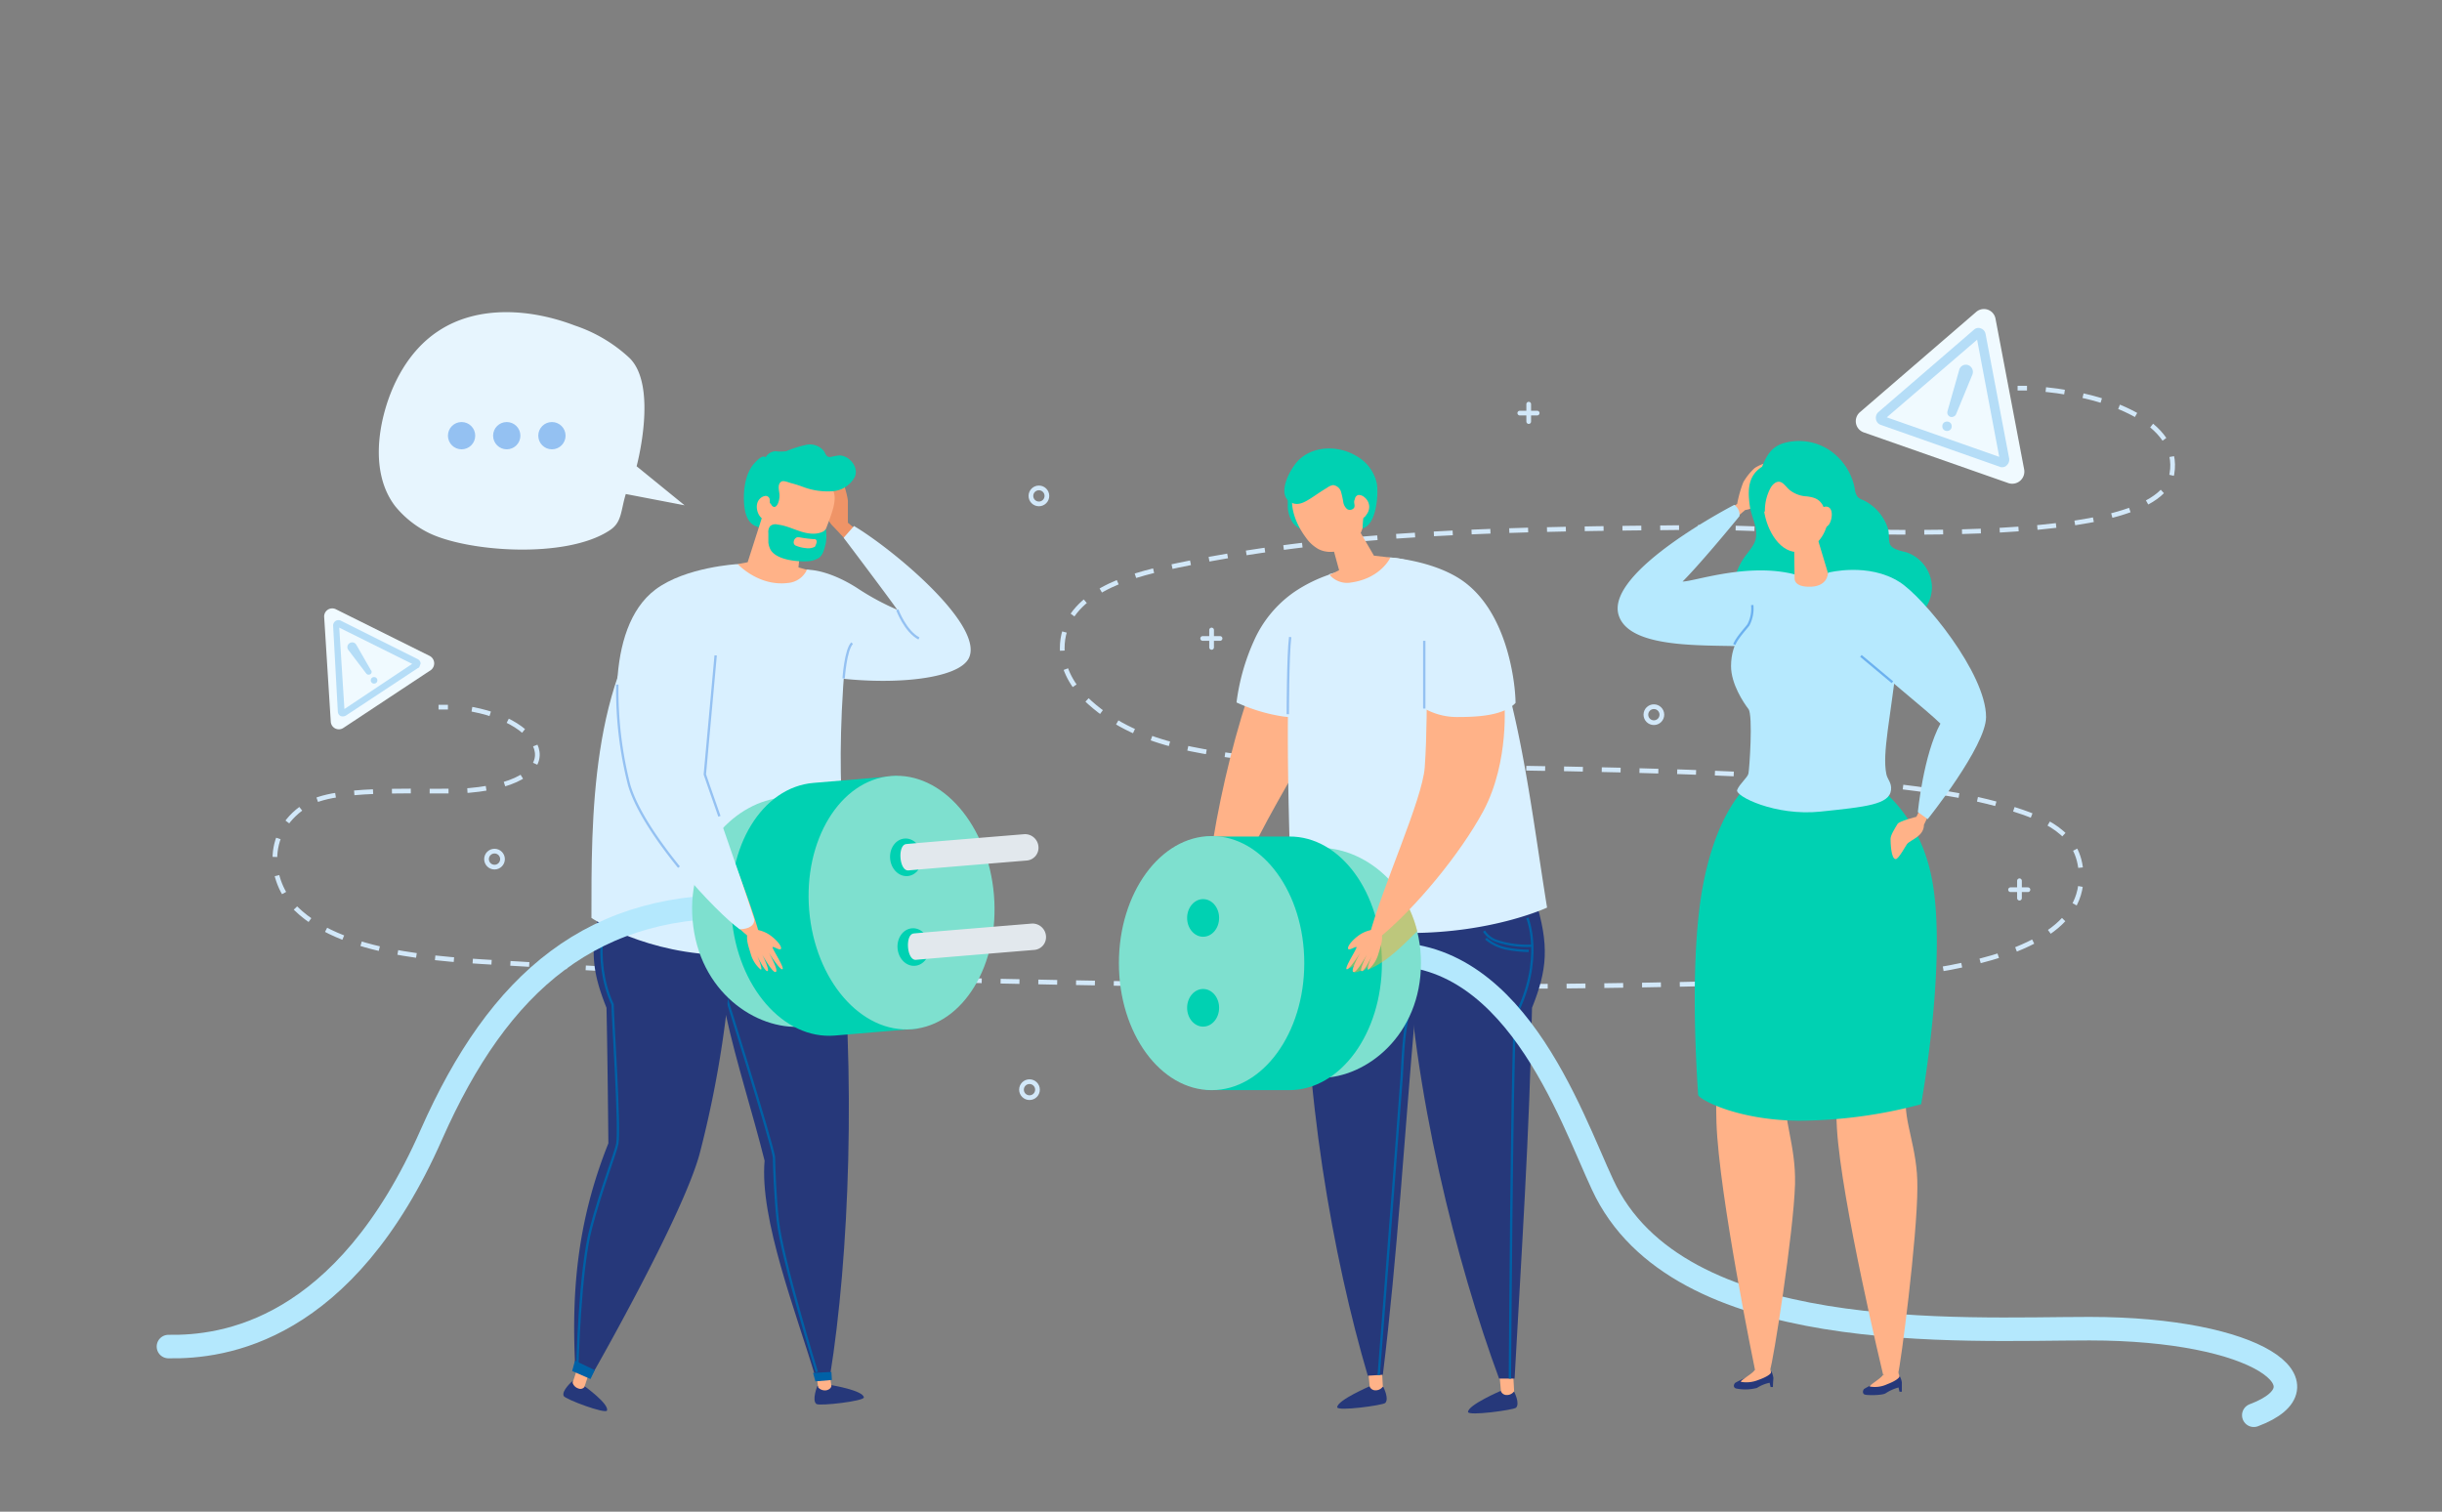 <svg id="OBJECTS" xmlns="http://www.w3.org/2000/svg" viewBox="0 0 519 321.3"><rect x="0" y="0" width="519" height="321.3" fill="#808080" stroke="none"/><defs><style>.cls-1,.cls-10,.cls-11,.cls-19,.cls-2,.cls-5,.cls-8{fill:none;}.cls-1,.cls-2,.cls-5{stroke:#d2e8f9;}.cls-1,.cls-10,.cls-19,.cls-2,.cls-8{stroke-miterlimit:10;}.cls-2{stroke-dasharray:4.01 4.01;}.cls-3{fill:#f0faff;}.cls-4{fill:#b5ddf7;}.cls-11,.cls-5{stroke-linecap:round;stroke-linejoin:round;}.cls-6{fill:#26387a;}.cls-7{fill:#ffb288;}.cls-8{stroke:#0061a6;}.cls-10,.cls-19,.cls-8{stroke-width:0.5px;}.cls-9{fill:#d9f0ff;}.cls-10{stroke:#94c1f2;}.cls-11{stroke:#b4e8fd;stroke-width:5px;}.cls-12{fill:#7ee0cf;}.cls-13{fill:#00d1b2;}.cls-14{fill:#fdae2b;opacity:0.5;isolation:isolate;}.cls-15{fill:#0061a6;}.cls-16{fill:#ef9467;}.cls-17{fill:#e2e8ed;}.cls-18{fill:#b6e9fe;}.cls-19{stroke:#6cb1ef;}.cls-20{fill:#e7f5fe;}.cls-21{fill:#94c1f2;}</style></defs><title>error-1-teal</title><path class="cls-1" d="M428.8,82.5h2"/><path class="cls-2" d="M434.8,82.8c12.9,1.3,28.7,6.8,26.8,17.9-2.9,17.8-82.1,11.2-101,11.4-38,.4-76.4.5-113.7,8.8-9.1,2-22,6.5-21.1,18,.3,4,2.7,7.7,5.8,10.4,10.9,9.8,26,10.8,40.1,12.5,21.3,2.6,122.6-.9,155.7,10,6.5,2.1,14.7,4.9,14.9,14.2.7,23.7-58.1,22.5-75.8,23-47.1,1.2-94.2.7-141.3-.2-38.1-.8-76.2-1.4-114.2-3.9-14.2-.9-37.3-1.2-48.1-11.8-6-5.9-6.8-16.8,2.7-22.3,6.7-3.9,26.5-2.2,34.1-2.8,23-2,16-15.9-2.6-17.7"/><path class="cls-1" d="M95.2,150.3h-2"/><path class="cls-3" d="M430.2,99.8l-6.1-32.1a2.5,2.5,0,0,0-4.1-1.4L395.3,87.6a2.52,2.52,0,0,0,.8,4.3l30.8,10.8A2.58,2.58,0,0,0,430.2,99.8Z"/><path class="cls-4" d="M425.5,99.3a.9.9,0,0,1-.5-.1l-25.3-8.9a1.55,1.55,0,0,1-1-1.2,1.65,1.65,0,0,1,.5-1.5l20.3-17.5a1.4,1.4,0,0,1,1.5-.3,1.55,1.55,0,0,1,1,1.2l5,26.4a1.65,1.65,0,0,1-.5,1.5A1.28,1.28,0,0,1,425.5,99.3ZM401,88.7l23.9,8.4-4.7-24.9Z"/><path class="cls-4" d="M414.5,88.6h0a1,1,0,0,1-.6-1.2l2.5-8.8a1.46,1.46,0,0,1,1.9-1h0a1.55,1.55,0,0,1,.9,2l-3.5,8.5A1.08,1.08,0,0,1,414.5,88.6Z"/><circle class="cls-4" cx="413.8" cy="90.6" r="1"/><path class="cls-3" d="M91.3,139.4l-19.9-9.9a1.72,1.72,0,0,0-2.5,1.7l1.4,22.2a1.72,1.72,0,0,0,2.7,1.3l18.6-12.3A1.79,1.79,0,0,0,91.3,139.4Z"/><path class="cls-4" d="M89.1,141.8c-.1.1-.2.2-.3.2L73.5,152.1a1.38,1.38,0,0,1-1.1.1,1.15,1.15,0,0,1-.6-.9l-1-18.3a1.14,1.14,0,0,1,1.6-1.1l16.4,8.2a1.15,1.15,0,0,1,.6.9A6.89,6.89,0,0,1,89.1,141.8Zm-15.9,8.9,14.4-9.6-15.5-7.7Z"/><path class="cls-4" d="M78.7,143.3h0a.65.65,0,0,1-.9-.2l-3.8-5a1,1,0,0,1,.3-1.4h0a1,1,0,0,1,1.4.3l3.1,5.4A.56.56,0,0,1,78.7,143.3Z"/><circle class="cls-4" cx="79.5" cy="144.6" r="0.7"/><circle class="cls-1" cx="105.1" cy="182.6" r="1.7"/><circle class="cls-1" cx="351.5" cy="151.9" r="1.7"/><circle class="cls-1" cx="220.8" cy="105.4" r="1.7"/><circle class="cls-1" cx="218.8" cy="231.6" r="1.7"/><line class="cls-5" x1="257.5" y1="133.9" x2="257.5" y2="137.6"/><line class="cls-5" x1="259.3" y1="135.7" x2="255.6" y2="135.7"/><line class="cls-5" x1="324.9" y1="85.9" x2="324.9" y2="89.6"/><line class="cls-5" x1="326.7" y1="87.8" x2="323" y2="87.8"/><line class="cls-5" x1="429.2" y1="187.2" x2="429.2" y2="190.9"/><line class="cls-5" x1="431" y1="189.1" x2="427.3" y2="189.1"/><path class="cls-6" d="M291.2,294.6s-7,3-7,4.5c0,.9,9.6-.4,10.2-.9.9-.9-.4-3.4-.4-3.4Z"/><path class="cls-7" d="M290.7,290.4l.4,4.3a1.29,1.29,0,0,0,1.2.8,1.86,1.86,0,0,0,1.6-.8l-.3-5.4"/><path class="cls-6" d="M302.9,191.8c2.5,10.2,1.6,15.4-2.1,23.2-2.3,26-3.8,51.9-6.9,77.2l-3.2.2c-7.3-24.7-14-61.5-13.2-95.3"/><path class="cls-8" d="M301.3,195.3a19.77,19.77,0,0,1,1.1,7.6c-.1,3.9-1.7,7.4-2.7,11.1-1.4,4.9-1.5,9.8-1.8,14.9l-1.8,23.7c-1,12.9-2,25.7-3,38.6,0,.4-.1.8-.1,1.1"/><path class="cls-6" d="M319,295.6s-7,3-7,4.5c0,.9,9.6-.4,10.2-.9.9-.9-.4-3.4-.4-3.4Z"/><path class="cls-7" d="M318.6,291.4l.4,4.3a1.29,1.29,0,0,0,1.2.8,1.86,1.86,0,0,0,1.6-.8l-.3-5.4"/><path class="cls-6" d="M326.2,190.9c3.2,10.1,2.6,15.3-.6,23.3-.5,26.1-2.3,53.3-3.7,78.8h-3.3c-8.9-24.1-18.5-61.4-19.8-95.1"/><path class="cls-8" d="M324.6,195.1s3.7,8.7-2.6,21c-.7,11.6-1.1,76.9-1.1,76.9"/><path class="cls-8" d="M315.4,197.9a5.14,5.14,0,0,0,2.7,2.1,18.73,18.73,0,0,0,3.4.8,19.72,19.72,0,0,0,4.2.2"/><path class="cls-8" d="M315.8,199.5a9.64,9.64,0,0,0,4.3,2.1,26.07,26.07,0,0,0,4.8.5"/><path class="cls-7" d="M288,142.3c-11.1,19.3-23.1,36.9-30.2,58l-2.1-1.1c.5-19.6,6.9-48.2,15.3-66"/><path class="cls-9" d="M282.6,122.1a31.22,31.22,0,0,0-7.5,3.7,24.91,24.91,0,0,0-8.6,10.4,45.68,45.68,0,0,0-3.7,13.1,36.71,36.71,0,0,0,10,3,50.27,50.27,0,0,0,11,0"/><path class="cls-9" d="M274.3,133.6c-1.2,20.9-.3,42.4.3,62.8,0,0,7.3,1.9,25,1.9s29.2-5.4,29.2-5.4c-3.4-20.9-6.1-46.6-14.5-63.8,0,0-9.5-10.2-18.8-10.6a12.14,12.14,0,0,0-5.5,1.4c-1.3.6-7.4,2.1-7.4,2.1Z"/><path class="cls-10" d="M274.2,135.4c-.5,4-.5,16.4-.5,16.4"/><path class="cls-11" d="M291.8,203c29.6-3.3,42,34.3,48.8,48.8,15.9,34.4,76.1,30.6,103.5,30.6,35.9,0,51.7,12.1,34.9,18.4"/><path class="cls-12" d="M302,204.7c0,15.2-11.5,24.4-21.4,24.4H264.4V180.2h16.2C290.5,180.2,302,189.4,302,204.7Z"/><path class="cls-13" d="M293.7,204.7c0,14.9-8.8,27-19.7,27H256.2V177.8H274C284.9,177.7,293.7,189.8,293.7,204.7Z"/><path class="cls-14" d="M297.7,189.9c-3.9,5.3-7.6,10.6-11.3,16a3.69,3.69,0,0,0,1.4-.7c0,.4-.6,1.1-.1,1.4s1.2-.4,1.8-.2c.6-.1,1.1-.8,1.5-1.2a9.2,9.2,0,0,0-.3.9c3.9-1.5,7.5-5.2,10.5-8.2A25.25,25.25,0,0,0,297.7,189.9Z"/><ellipse class="cls-12" cx="257.5" cy="204.7" rx="19.7" ry="27"/><ellipse class="cls-13" cx="255.7" cy="214.2" rx="3.4" ry="4"/><ellipse class="cls-13" cx="255.7" cy="195.1" rx="3.4" ry="4"/><path class="cls-7" d="M319.7,149s1.2,12.7-4.4,23.3c-4.9,9.1-14.5,20.8-22.4,27.2L291,199c2.7-10.4,11.3-29,11.8-35.9s.4-15,.5-18.9"/><path class="cls-9" d="M295.5,118.5s10.5.7,16.6,5.9c8.7,7.3,10,21.7,10,25-2.6,2.8-8.4,3-12.5,3a14.12,14.12,0,0,1-7.2-2l-.9-15.8"/><path class="cls-7" d="M291.8,197.6a6.88,6.88,0,0,0-3.4,1.5c-.9.7-2,1.9-1.9,2.5s1.6-.5,1.8-.3-2.6,4.4-2.1,4.7,2.9-3.5,2.9-3.5-2.3,4-1.4,4.1c.7.1,2.8-3.7,2.8-3.7s-1.7,3.4-1.1,3.5,2.2-3.3,2.2-3.3-1.3,2.9-.8,3a6.78,6.78,0,0,0,2.1-3.2c.5-1.7,1.1-3.2.7-4.6"/><line class="cls-10" x1="302.7" y1="136.2" x2="302.7" y2="150.6"/><path class="cls-13" d="M273.8,105.2a12.1,12.1,0,0,0-.1,1.9,6.52,6.52,0,0,0,1,3.9,4,4,0,0,0,2.2,1.6c.6.2,1.5.1,1.7-.5a1.7,1.7,0,0,0,.1-.7,20,20,0,0,0-1.3-6.8"/><path class="cls-7" d="M289.6,106.5c-.9-3.5-3.7-8.4-8.3-7.4a8.5,8.5,0,0,0-6.4,5.3c-1,3.3.6,7.1,2.6,9.8a8.09,8.09,0,0,0,2.7,2.5c2.7,1.4,6.3.2,8.1-2S290.3,109.3,289.6,106.5Z"/><path class="cls-7" d="M283.1,115.7l1.5,5.5-2,1a4.88,4.88,0,0,0,4.6,1.6c6.3-.9,8.3-5.3,8.3-5.3l-3.5-.4-3.9-6.7"/><path class="cls-13" d="M292.6,102.7a8.73,8.73,0,0,0-4.2-5.7c-3.7-2.3-9-2.4-12.3.7-1.9,1.8-5.3,8-1.2,9.3,1.3.4,2.6-.4,3.7-1.1s2.2-1.5,3.4-2.2a3.1,3.1,0,0,1,1.3-.6,2,2,0,0,1,1.7,1.4,18.92,18.92,0,0,1,.5,2.3,2.48,2.48,0,0,0,.8,1.4,1.1,1.1,0,0,0,1.5-.3c.2-.4,0-.8,0-1.2s.2-.9.6-.8a.76.76,0,0,1,.4.2c1,.8.7,2.3,1,3.5a26.45,26.45,0,0,0-.2,2.7C292.7,111.5,293,104.4,292.6,102.7Z"/><path class="cls-7" d="M288,106.1c-.1-.4.4-.9.8-.9a1.85,1.85,0,0,1,1.2.5,2.61,2.61,0,0,1,1,2,2.72,2.72,0,0,1-.6,1.7,1.76,1.76,0,0,1-.9.8,1.42,1.42,0,0,1-1.4-.4"/><path class="cls-6" d="M176.7,294.4s6.7,1.1,6.9,2.6c.1.8-9.5,1.9-10.1,1.4-1-.8.2-3.8.2-3.8Z"/><path class="cls-7" d="M176.1,290.3l.6,4.3s-.1.7-1.1.9a1.93,1.93,0,0,1-1.7-.6l-.8-5.3"/><path class="cls-6" d="M150.9,193.1c-1.2,10.5-1.3,15.5,3.4,22.7,2.2,10.1,5.6,20.5,8.2,30.9-1.1,12.4,6.7,32.2,10.9,46.3l3-.5c4.1-25.4,5.6-64.4,1.9-98.5"/><path class="cls-8" d="M152.9,207.3s11.6,36.8,11.6,38.8.3,8.9.8,13.3c.9,8.2,8.3,32.2,8.3,32.2"/><polygon class="cls-15" points="173.3 293.6 172.8 291.8 176.7 291.6 176.8 293.3 173.3 293.6"/><path class="cls-6" d="M124.2,294.6s5.3,3.8,4.8,5.2c-.3.8-8.9-2.4-9.2-3.1-.5-1.1,1.8-3.1,1.8-3.1Z"/><path class="cls-7" d="M125.5,290.9l-1.3,3.9a1.09,1.09,0,0,1-1.3.3,1.83,1.83,0,0,1-1.2-1.2l1.6-4.9"/><path class="cls-6" d="M128.3,190.9c-3.2,10.1-2.6,15.3.6,23.3.2,9.5.3,19.2.4,28.8-6.8,17-7.9,32.2-7,48.4l3.3,1.2s19.5-34,23.1-47.4a227.41,227.41,0,0,0,7.1-47.3"/><path class="cls-8" d="M129.1,193.1s-3.5,10.4,1.1,20.4c0,2.8,1.6,26,1,29.6-.3,1.7-3.5,9.9-5.6,17.9-2.4,8.8-2.9,29.7-2.9,29.7"/><polygon class="cls-15" points="121.6 291.4 122.2 289.2 126.4 291.2 125.5 293.1 121.6 291.4"/><path class="cls-16" d="M182.8,113.3l-2.6-2.2v-4.6c0-.7-1-5-1.9-5s-1.1-1.1-1.5-.6.4,5.3,0,5.7-.8-2.3-1.2-2-.4,2.3-.4,3.3a6.81,6.81,0,0,0,1.6,3.7c.8.8,4.3,4.6,4.3,4.6Z"/><path class="cls-9" d="M181.5,111.8l-2.2,2.5s8.7,11.5,11.4,15.3a53.39,53.39,0,0,1-8.2-4.4c-4.1-2.7-8.2-4.1-11-4.1-6,0-2.9,19.8,4.1,22.7,13.2,2,28,.7,30.3-3.9C209.3,133,189.9,116.8,181.5,111.8Z"/><path class="cls-10" d="M190.7,129.6s1.7,4.6,4.6,6.1"/><path class="cls-9" d="M141.2,126.3c-15.8,17.7-15.5,48.1-15.5,68.8,0,0,11.6,7.9,29.2,7.9s25-4.4,25-4.4c.5-20.9-3.2-30,.3-64.6,0,0-5.6-12.9-8.6-12.9s-14.8-1.2-14.8-1.2Z"/><path class="cls-10" d="M179.3,144.2s.4-6.1,1.8-7.5"/><path class="cls-7" d="M162,106.7c.6-3.6,3.1-8.7,7.8-8.1a10.13,10.13,0,0,1,6.8,4.8c1.4,2,.9,4-1.1,9.1a11.88,11.88,0,0,1-3.1,3.6c-2.5,1.6-6.2.8-8.2-1.3A9.53,9.53,0,0,1,162,106.7Z"/><path class="cls-13" d="M162.6,106.2c.7-.1,0-.5.3.1.2.4.2.5.6.6s.4.5.7.7c.5.4.9-.1,1.1-.5a4.35,4.35,0,0,0,.3-2.5c-.1-.7-.3-1.7.4-2.2.5-.4,1.7.2,2.2.3a24.13,24.13,0,0,1,2.5.8,14.86,14.86,0,0,0,6.3.9,5.81,5.81,0,0,0,4.6-2.9c1.1-2.1-1.1-4.7-3.2-4.7a10.1,10.1,0,0,0-1.7.3c-.2,0-.4.1-.6,0-.5-.1-.7-.7-.9-1.1a3.81,3.81,0,0,0-3.6-1.5,23.48,23.48,0,0,0-4.5,1.4,8.85,8.85,0,0,1-2.3,0,2.67,2.67,0,0,0-2.1,1.3c-.7-.7-2.1,1-2.5,1.4-1.6,1.9-2.1,4.7-2.1,7.2,0,2.1.3,5.3,2.7,6.1,1,.4,1.6.6,1.7-.4a15.92,15.92,0,0,1-.6-3.6,1.75,1.75,0,0,1,.9-2"/><path class="cls-7" d="M170.2,115.2l-.5,5.4,1.8.5a4.87,4.87,0,0,1-4,2.8c-6.3.8-10.7-4-10.7-4l2.1-.4,3.2-10"/><path class="cls-7" d="M163.6,106.2a.88.88,0,0,0-.9-.8,2,2,0,0,0-1.2.6c-1.8,1.8.5,6,2.2,3.8"/><path class="cls-13" d="M175.5,112.4c-.3.7-1.4.9-2,1-3,.3-5.4-1.6-8.2-1.9a1.77,1.77,0,0,0-1.6.3,2,2,0,0,0-.4,1.5v2a4.28,4.28,0,0,0,.5,1.6c1.3,2.1,5.5,2.5,7.7,2.4a5.2,5.2,0,0,0,2.5-.7c1-.7,1.2-2,1.5-3.1A9.15,9.15,0,0,0,175.5,112.4Z"/><path class="cls-7" d="M173.4,114.7a.37.37,0,0,0-.3-.1,25.32,25.32,0,0,1-3.2-.4h-.5a1.11,1.11,0,0,0-.7.9.76.76,0,0,0,.5.9,7.17,7.17,0,0,0,2.1.5,3.08,3.08,0,0,0,1.9-.3C173.4,115.8,173.8,115,173.4,114.7Z"/><path class="cls-11" d="M160.4,192.8c-34.4-1.8-54.4,16-68.7,48.3-18.5,42-44.3,45.3-55.9,45.1"/><path class="cls-12" d="M147.2,195.6c1.3,15.2,13.5,23.4,23.3,22.6l16.1-1.3-4.1-48.7-16.1,1.3C156.6,170.3,145.9,180.4,147.2,195.6Z"/><path class="cls-13" d="M155.5,194.9c1.2,14.8,11,26.1,21.9,25.2l17.8-1.5-4.5-53.7-17.8,1.5C162,167.3,154.2,180,155.5,194.9Z"/><ellipse class="cls-12" cx="191.6" cy="191.85" rx="19.7" ry="27" transform="translate(-15.28 16.59) rotate(-4.77)"/><ellipse class="cls-13" cx="194.14" cy="201.29" rx="3.4" ry="4" transform="translate(-16.06 16.84) rotate(-4.77)"/><ellipse class="cls-13" cx="192.56" cy="182.22" rx="3.4" ry="4" transform="translate(-14.48 16.64) rotate(-4.77)"/><path class="cls-17" d="M193.1,185c2-.2,25.1-2.1,25.1-2.1a2.72,2.72,0,0,0,2.5-3h0a2.87,2.87,0,0,0-3-2.6s-23.2,1.9-25.1,2.1S191.1,185.2,193.1,185Z"/><path class="cls-17" d="M194.7,204c2-.2,25.1-2.1,25.1-2.1a2.72,2.72,0,0,0,2.5-3h0a2.87,2.87,0,0,0-3-2.6s-23.2,1.9-25.1,2.1S192.7,204.2,194.7,204Z"/><path class="cls-7" d="M132.8,149s-1.2,12.7,4.4,23.3c4.9,9.1,14.5,20.8,22.4,27.2l1.9-.5c-2.7-10.4-11.3-29-11.8-35.9s-.4-15-.5-18.9"/><path class="cls-9" d="M156.7,119.9s-11,.6-17.4,5.4c-11,8.3-8.8,30.6-5.6,41.5s18.6,27.2,23.5,30.7c.8,0,3.2-.2,3.1-2.1-2.7-8.5-10.6-30.8-10.6-30.8l1.2-30.1"/><path class="cls-7" d="M160.7,197.6a6.88,6.88,0,0,1,3.4,1.5c.9.7,2,1.9,1.9,2.5s-1.6-.5-1.8-.3,2.6,4.4,2.1,4.7-2.9-3.5-2.9-3.5,2.3,4,1.4,4.1c-.7.1-2.8-3.7-2.8-3.7s1.7,3.4,1.1,3.5-2.2-3.3-2.2-3.3,1.3,2.9.8,3a6.78,6.78,0,0,1-2.1-3.2c-.5-1.7-1.1-3.2-.7-4.6"/><path class="cls-10" d="M152.9,173.5c-1.8-5.1-3.1-8.9-3.1-8.9l2.3-25.3"/><path class="cls-10" d="M131.2,145.5a81.31,81.31,0,0,0,2.5,21.3c1.5,5.2,5.9,11.7,10.6,17.5"/><path class="cls-7" d="M367.4,108.3l1.8-1.2a25.83,25.83,0,0,1,1.3-4.6,12.63,12.63,0,0,1,2.4-3c.4-.3,2.4-1.4,2.9-.9a6.29,6.29,0,0,1-1,2.9c-.4.4-1.5,2.1-1.3,2.6s1.1-.6,1.3-.9.5-.5.6-.2c.2.5-.8,3.2-1.6,3.9a4.82,4.82,0,0,1-2.9,1.5l-2.8,2.4"/><path class="cls-13" d="M388.7,95.6a12.67,12.67,0,0,1,5.5,8.3,3.49,3.49,0,0,0,.6,1.7,2.92,2.92,0,0,0,1.2.7,10.13,10.13,0,0,1,5.2,5.9c.4,1.1.1,2.6.5,3.5.5,1.1,2.4,1.4,3.5,1.7a8,8,0,0,1,5.4,7.4,8.16,8.16,0,0,1-5.2,7.5,5.33,5.33,0,0,1,.6,4.1,8.37,8.37,0,0,1-2.2,3.6,20.27,20.27,0,0,1-15.7,6.5,15.83,15.83,0,0,1-4.9-1,18.78,18.78,0,0,1-4.8-3.1,15,15,0,0,1-4.6-5.1,5.91,5.91,0,0,1,.7-6.5,4.92,4.92,0,0,1-5-2.3,6.86,6.86,0,0,1-.8-5.6,13.42,13.42,0,0,1,2.6-5.2c.8-1.1,1.8-2.2,1.9-3.6.3-2.3-1-4.3-1.3-6.5-.5-3.5-.4-6.5,2.6-8.4,1-2.5,2.1-4.4,4.9-5.1A11.8,11.8,0,0,1,388.7,95.6Z"/><path class="cls-18" d="M381.5,122.1c-10-2.6-21.4,1.5-23.9,1.5,3.5-3.5,9.9-11.2,12.1-13.9a2.64,2.64,0,0,0-1.1-2.4s-27.4,14.1-24.6,23.4c2.9,9.6,29.7,4.9,31.8,7.7"/><path class="cls-7" d="M383.5,211.9c0,.8-3.6,18.4-3.9,20.3-.8,5.5,2.1,11,1.9,19.5-.3,10.3-4.7,38.2-5.3,39.4s-3.2.1-3.2.1-7.7-37.3-8.2-52.6c-.4-12.6,1.5-39.8,1.5-39.8"/><path class="cls-6" d="M376.5,291.5a4.86,4.86,0,0,1,.4,1.4c-.1,1.2-.1,1.9-.1,1.9h-.5l-.2-.9a7.72,7.72,0,0,0-2.7,1.1,9.83,9.83,0,0,1-4.5.1c-.6-.3-.4-.8-.2-1.1s3.8-1.8,3.8-1.8"/><path class="cls-7" d="M372.9,291.2c-.3.7-3.1,2.2-2.9,2.5a6.69,6.69,0,0,0,3.7-.4c1.7-.6,2.6-1.2,2.7-1.6l-.3-1.2"/><path class="cls-7" d="M408.3,212.6c0,.8-3,18.5-3.2,20.4-.6,5.5,2.5,10.9,2.4,19.4,0,10.4-3.6,38.3-4.1,39.5s-3.2.2-3.2.2-8.9-37-9.8-52.3c-.7-12.6.3-39.8.3-39.8"/><path class="cls-6" d="M403.7,292.4a4.17,4.17,0,0,1,.5,1.4v2h-.5l-.2-.9a9.53,9.53,0,0,0-2.7,1.2c-.6.5-4,.5-4.5.3s-.4-.8-.2-1.1,3.7-1.9,3.7-1.9"/><path class="cls-7" d="M400.2,292.2c-.3.7-3.1,2.3-2.8,2.5a6.18,6.18,0,0,0,3.7-.5c1.6-.6,2.6-1.3,2.6-1.7l-.4-1.2"/><path class="cls-13" d="M399.3,167.4s7.9,5.2,10.9,17.6c4.1,16.8-1.9,49.7-1.9,49.7a102.31,102.31,0,0,1-25.9,3.5c-13.5-.1-21.5-4.7-21.5-5.5s-2-25.7.7-42.6c3.1-19,10.9-24.1,10.9-24.1"/><path class="cls-18" d="M388.6,121.8c1.2-.5,4.4.7,10.4,2.9,2.6,2.8,3.8,9.1,4.3,14.6-1.5,13.4-3.3,20.7-2.4,25.2.2,1.1,1.2,1.9,1,3.4-.3,3.1-5.4,3.6-15,4.6s-18.2-3.3-17.7-4.6,2.2-2.6,2.4-3.5,1-12.4,0-13.7-3.7-5.3-3.7-9.1c0-5.4,3-7.8,4.9-10.7,3.2-4.9,5.7-8,8.8-8.8C386.5,120.9,388.6,121.8,388.6,121.8Z"/><path class="cls-19" d="M372.4,128.6a7.47,7.47,0,0,1-.8,4.2c-.4.6-2.5,2.8-3,4.2"/><path class="cls-7" d="M386.3,115.2c2.6-2.6,3-7.5,1.8-10.9-1.3-3.8-6.7-6.6-10.4-4.2C370.5,104.8,377.8,123.6,386.3,115.2Z"/><path class="cls-7" d="M381.3,114.8l.1,8s-.3,1.8,2.8,1.9c4.3.2,4.3-2.9,4.3-2.9l-2.5-8.3"/><path class="cls-13" d="M384.5,96.6a2.42,2.42,0,0,0-2.7-.1c-.6.3-1,.9-1.5,1.1a5.77,5.77,0,0,1-1.4.3,7.63,7.63,0,0,0-4.9,4.2c-.9,2-.6,5.3,1.1,6.7a10.1,10.1,0,0,1,1.2-5.1c.4-.7,1.1-1.4,1.9-1.3s1.4,1.1,2.1,1.7a6.27,6.27,0,0,0,3.7,1.4c1.5.2,2.6.5,3.4,1.9a11.76,11.76,0,0,1,.7,2,18.43,18.43,0,0,1,.5,2.5,4.4,4.4,0,0,0,.2,1.6,3.19,3.19,0,0,0,2.3,1.9c.8.3,2,.5,2.5-.4a10.64,10.64,0,0,0,.9-2.5,10.92,10.92,0,0,0-1.9-7.8c-1.6-2.5-3.9-4.2-5.9-6.4C385.8,97.7,385.2,97,384.5,96.6Z"/><path class="cls-7" d="M386.6,109a1.76,1.76,0,0,1,1.2-1.3c2-.3,1.7,2.7.9,3.8-.5.6-1.7,1.4-2.2-.3"/><path class="cls-7" d="M408.3,171.5l-1,2.1s-3.6.9-4,1.5c-.6,1-1.5,2.4-1.5,3.2s.1,4.3,1.1,4.3c.6,0,2.1-2.8,2.4-3.2.7-.9,3.6-1.6,3.6-4.1l1.8-3.7"/><path class="cls-18" d="M388.6,121.7s8.5-2.2,15.1,2c5.1,3.2,18.4,19.4,18.4,28.7,0,6.2-12.4,21.7-12.4,21.7l-2.1-1.5s1.2-12.2,4.8-18.8c-2.7-2.7-13-10.9-15.6-13.5"/><path class="cls-19" d="M395.5,139.4c1.9,1.6,6.7,5.6,6.7,5.6"/><path class="cls-20" d="M145.5,107.4l-10.2-8.3s4.6-17-1.5-23a31.7,31.7,0,0,0-11.6-6.9c-9.4-3.6-20.7-4.4-29.1,1.2-6.2,4.1-10,11.2-11.7,18.4-1.5,6.4-1.4,13.6,2.6,18.8a21.42,21.42,0,0,0,6.8,5.5c8.1,4.2,29.5,5.8,38.8-.4,2.6-1.7,2.3-4.1,3.4-7.7Z"/><circle class="cls-21" cx="98.1" cy="92.6" r="2.9"/><circle class="cls-21" cx="107.7" cy="92.6" r="2.9"/><circle class="cls-21" cx="117.3" cy="92.6" r="2.9"/></svg>